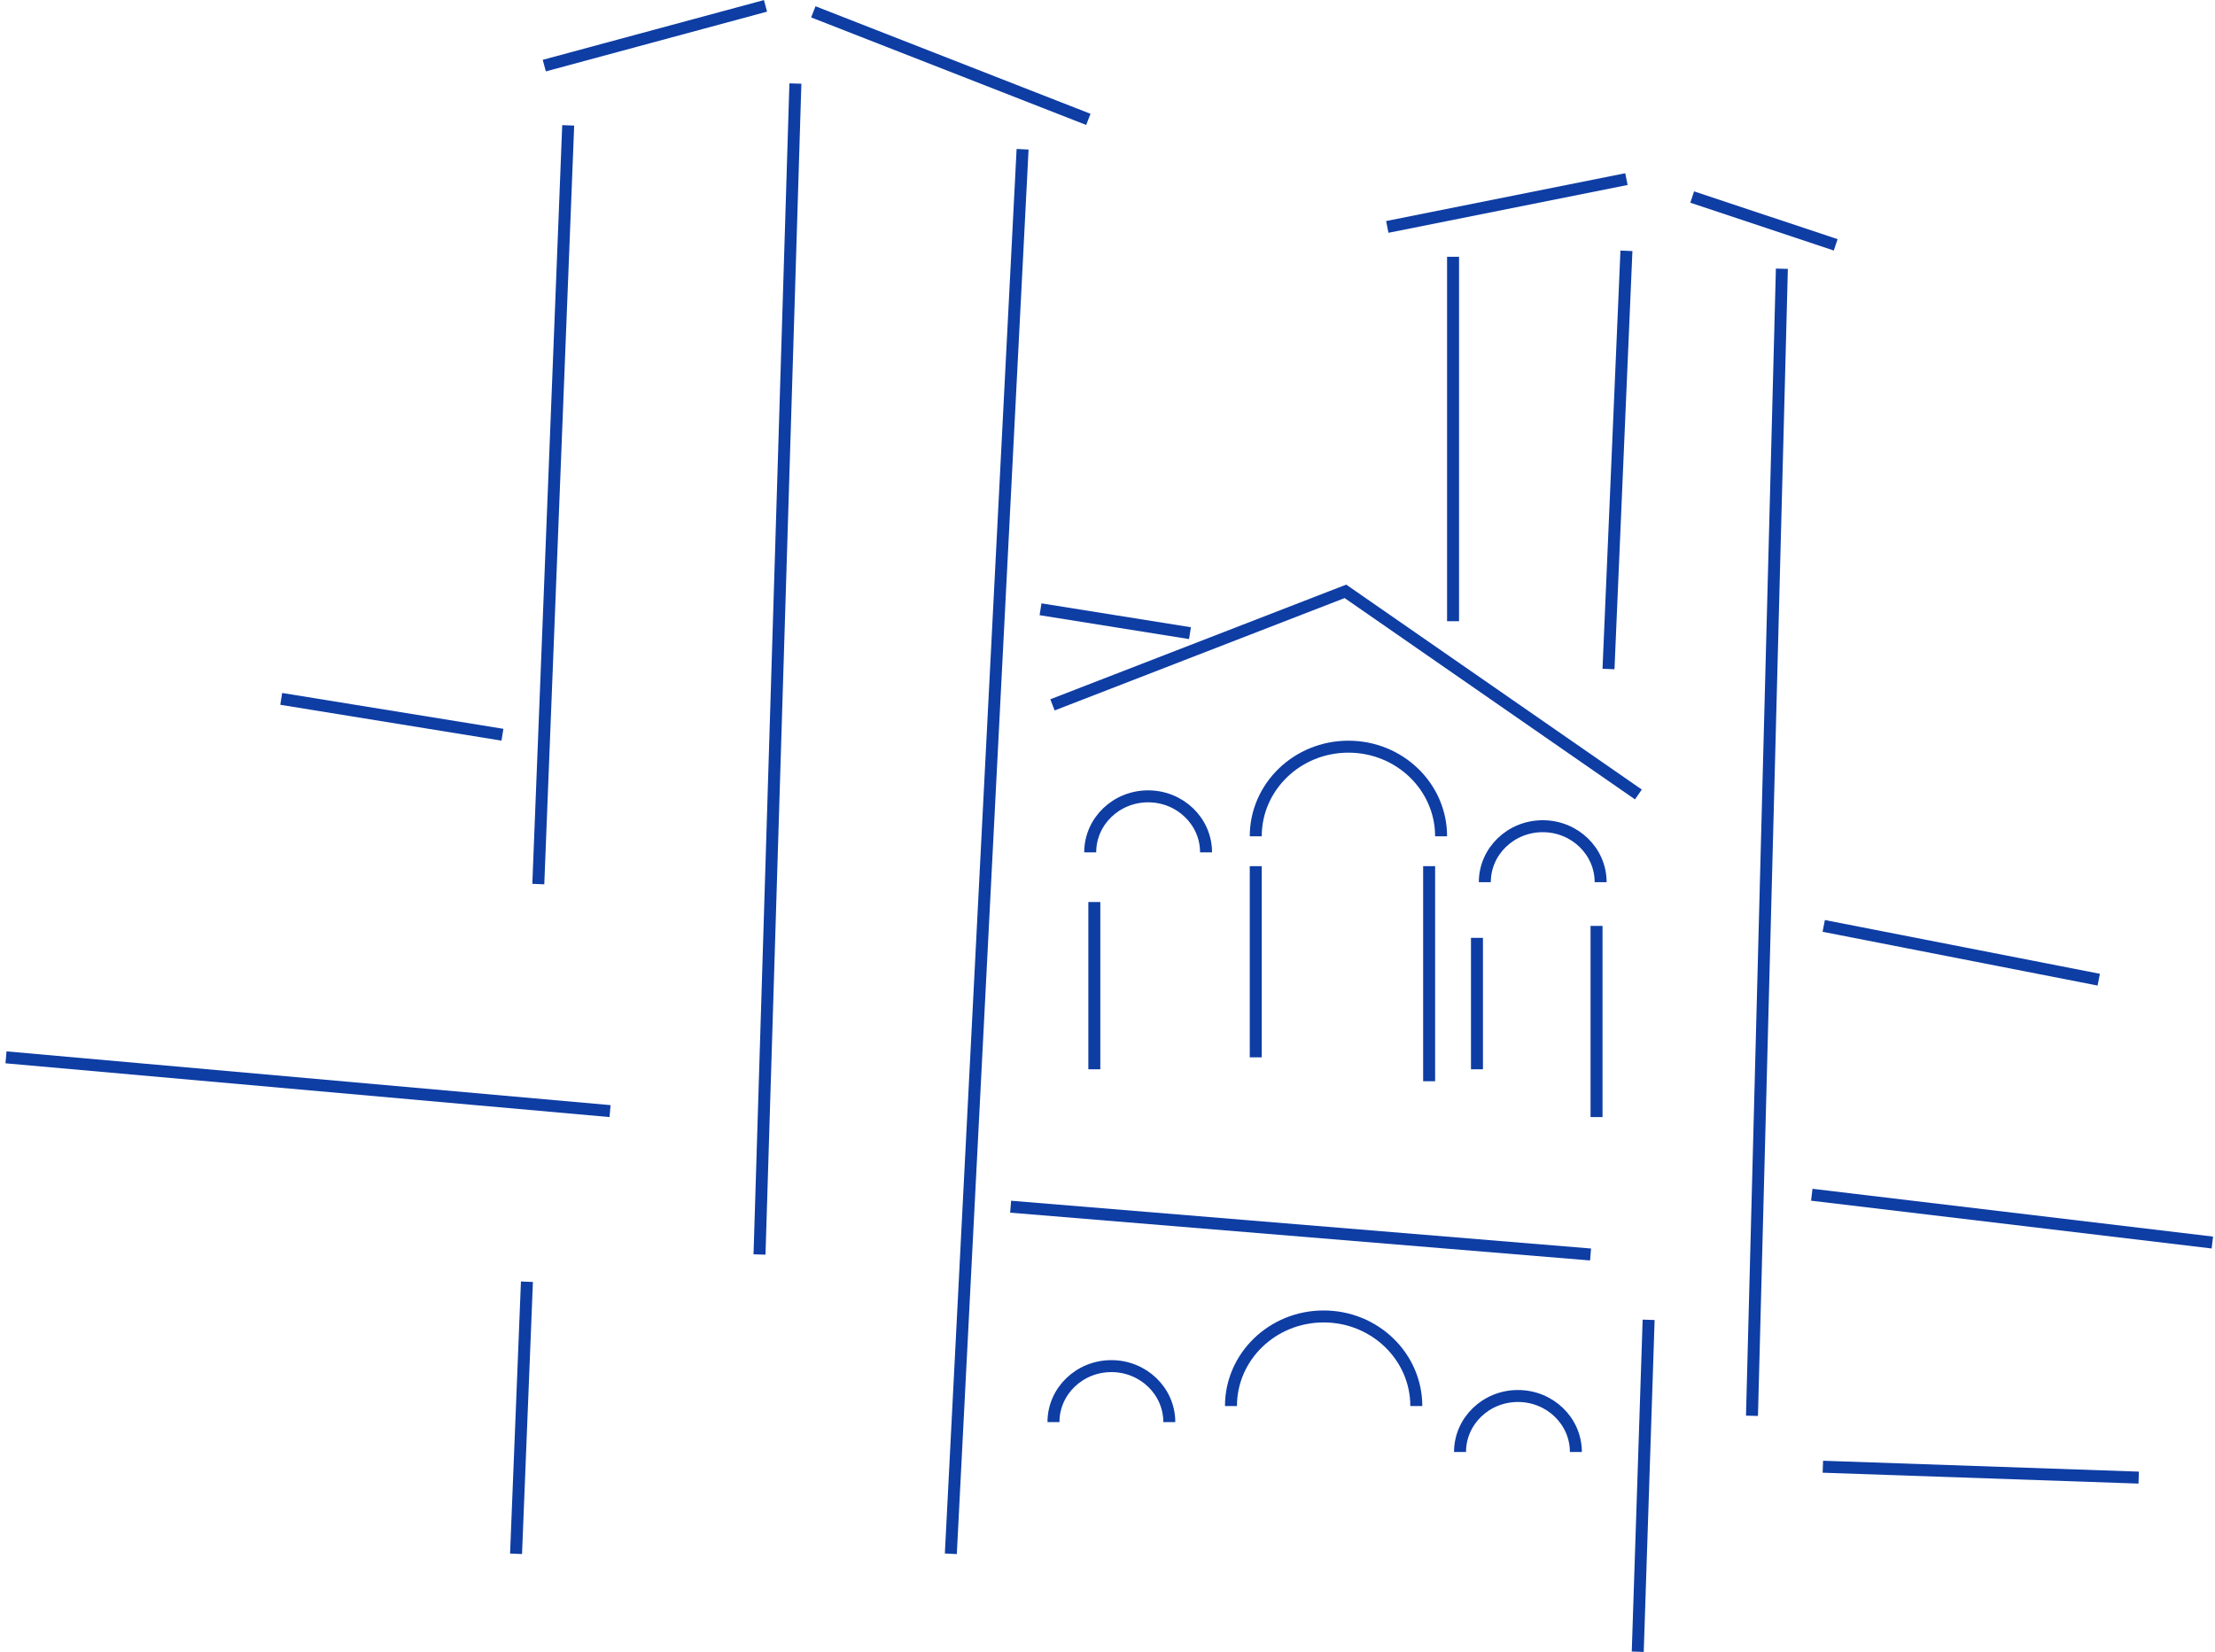 <?xml version="1.0" encoding="UTF-8"?>
<svg width="185px" height="138px" viewBox="0 0 185 138" version="1.1" xmlns="http://www.w3.org/2000/svg" xmlns:xlink="http://www.w3.org/1999/xlink">
    <!-- Generator: Sketch 52.3 (67297) - http://www.bohemiancoding.com/sketch -->
    <title>UCLA</title>
    <desc>Created with Sketch.</desc>
    <g id="Symbols" stroke="none" stroke-width="1" fill="none" fill-rule="evenodd">
        <g id="UCLA-icon" stroke="#0E3DA4">
            <g id="UCLA">
                <path d="M47.457,10.472 L44.96,73.857" id="Stroke-1"></path>
                <path d="M45.46,5.481 L63.935,0.49" id="Stroke-2"></path>
                <path d="M67.93,0.989 L90.9,9.973" id="Stroke-4"></path>
                <path d="M79.415,129.805 L85.408,12.469" id="Stroke-7"></path>
                <path d="M66.432,6.979 L63.436,104.801" id="Stroke-8"></path>
                <path d="M86.906,50.899 L99.389,52.895" id="Stroke-9"></path>
                <polyline id="Stroke-10" points="87.904 58.885 112.372 49.402 136.841 66.371"></polyline>
                <path d="M121.361,21.452 L121.361,51.897" id="Stroke-11"></path>
                <path d="M115.868,18.957 L135.842,14.964" id="Stroke-12"></path>
                <path d="M141.335,16.461 L153.319,20.454" id="Stroke-13"></path>
                <path d="M148.825,22.451 L146.328,118.277" id="Stroke-14"></path>
                <path d="M135.842,20.953 L134.344,55.89" id="Stroke-15"></path>
                <path d="M120.362,69.865 C120.362,65.73 116.897,62.378 112.622,62.378 C108.347,62.378 104.882,65.73 104.882,69.865" id="Stroke-16"></path>
                <path d="M91.056,71.206 C91.056,68.622 93.222,66.527 95.894,66.527 C98.566,66.527 100.731,68.622 100.731,71.206" id="Stroke-18"></path>
                <path d="M124.014,73.701 C124.014,71.117 126.179,69.022 128.851,69.022 C131.523,69.022 133.688,71.117 133.688,73.701" id="Stroke-20"></path>
                <path d="M118.292,117.465 C118.292,113.33 114.827,109.978 110.552,109.978 C106.278,109.978 102.812,113.33 102.812,117.465" id="Stroke-22"></path>
                <path d="M87.987,118.806 C87.987,116.222 90.153,114.127 92.825,114.127 C95.496,114.127 97.662,116.222 97.662,118.806" id="Stroke-24"></path>
                <path d="M121.944,121.302 C121.944,118.717 124.109,116.623 126.781,116.623 C129.453,116.623 131.619,118.717 131.619,121.302" id="Stroke-26"></path>
                <path d="M104.882,88.331 L104.882,72.36" id="Stroke-28"></path>
                <path d="M119.363,90.328 L119.363,72.36" id="Stroke-30"></path>
                <path d="M91.4,89.329 L91.4,75.355" id="Stroke-32"></path>
                <path d="M123.358,89.329 L123.358,78.349" id="Stroke-34"></path>
                <path d="M133.345,93.322 L133.345,77.351" id="Stroke-36"></path>
                <path d="M84.409,100.809 L132.846,104.801" id="Stroke-38"></path>
                <path d="M152.32,77.351 L175.29,81.843" id="Stroke-40"></path>
                <path d="M151.322,99.81 L184.778,103.803" id="Stroke-42"></path>
                <path d="M50.952,92.823 L0.5,88.331" id="Stroke-44"></path>
                <path d="M41.964,61.38 L23.488,58.385" id="Stroke-46"></path>
                <path d="M44.01,107.077 L43.101,129.805" id="Stroke-48"></path>
                <path d="M137.696,110.259 L136.787,137.987" id="Stroke-50"></path>
                <path d="M152.249,122.532 L178.627,123.441" id="Stroke-52"></path>
            </g>
        </g>
    </g>
</svg>
